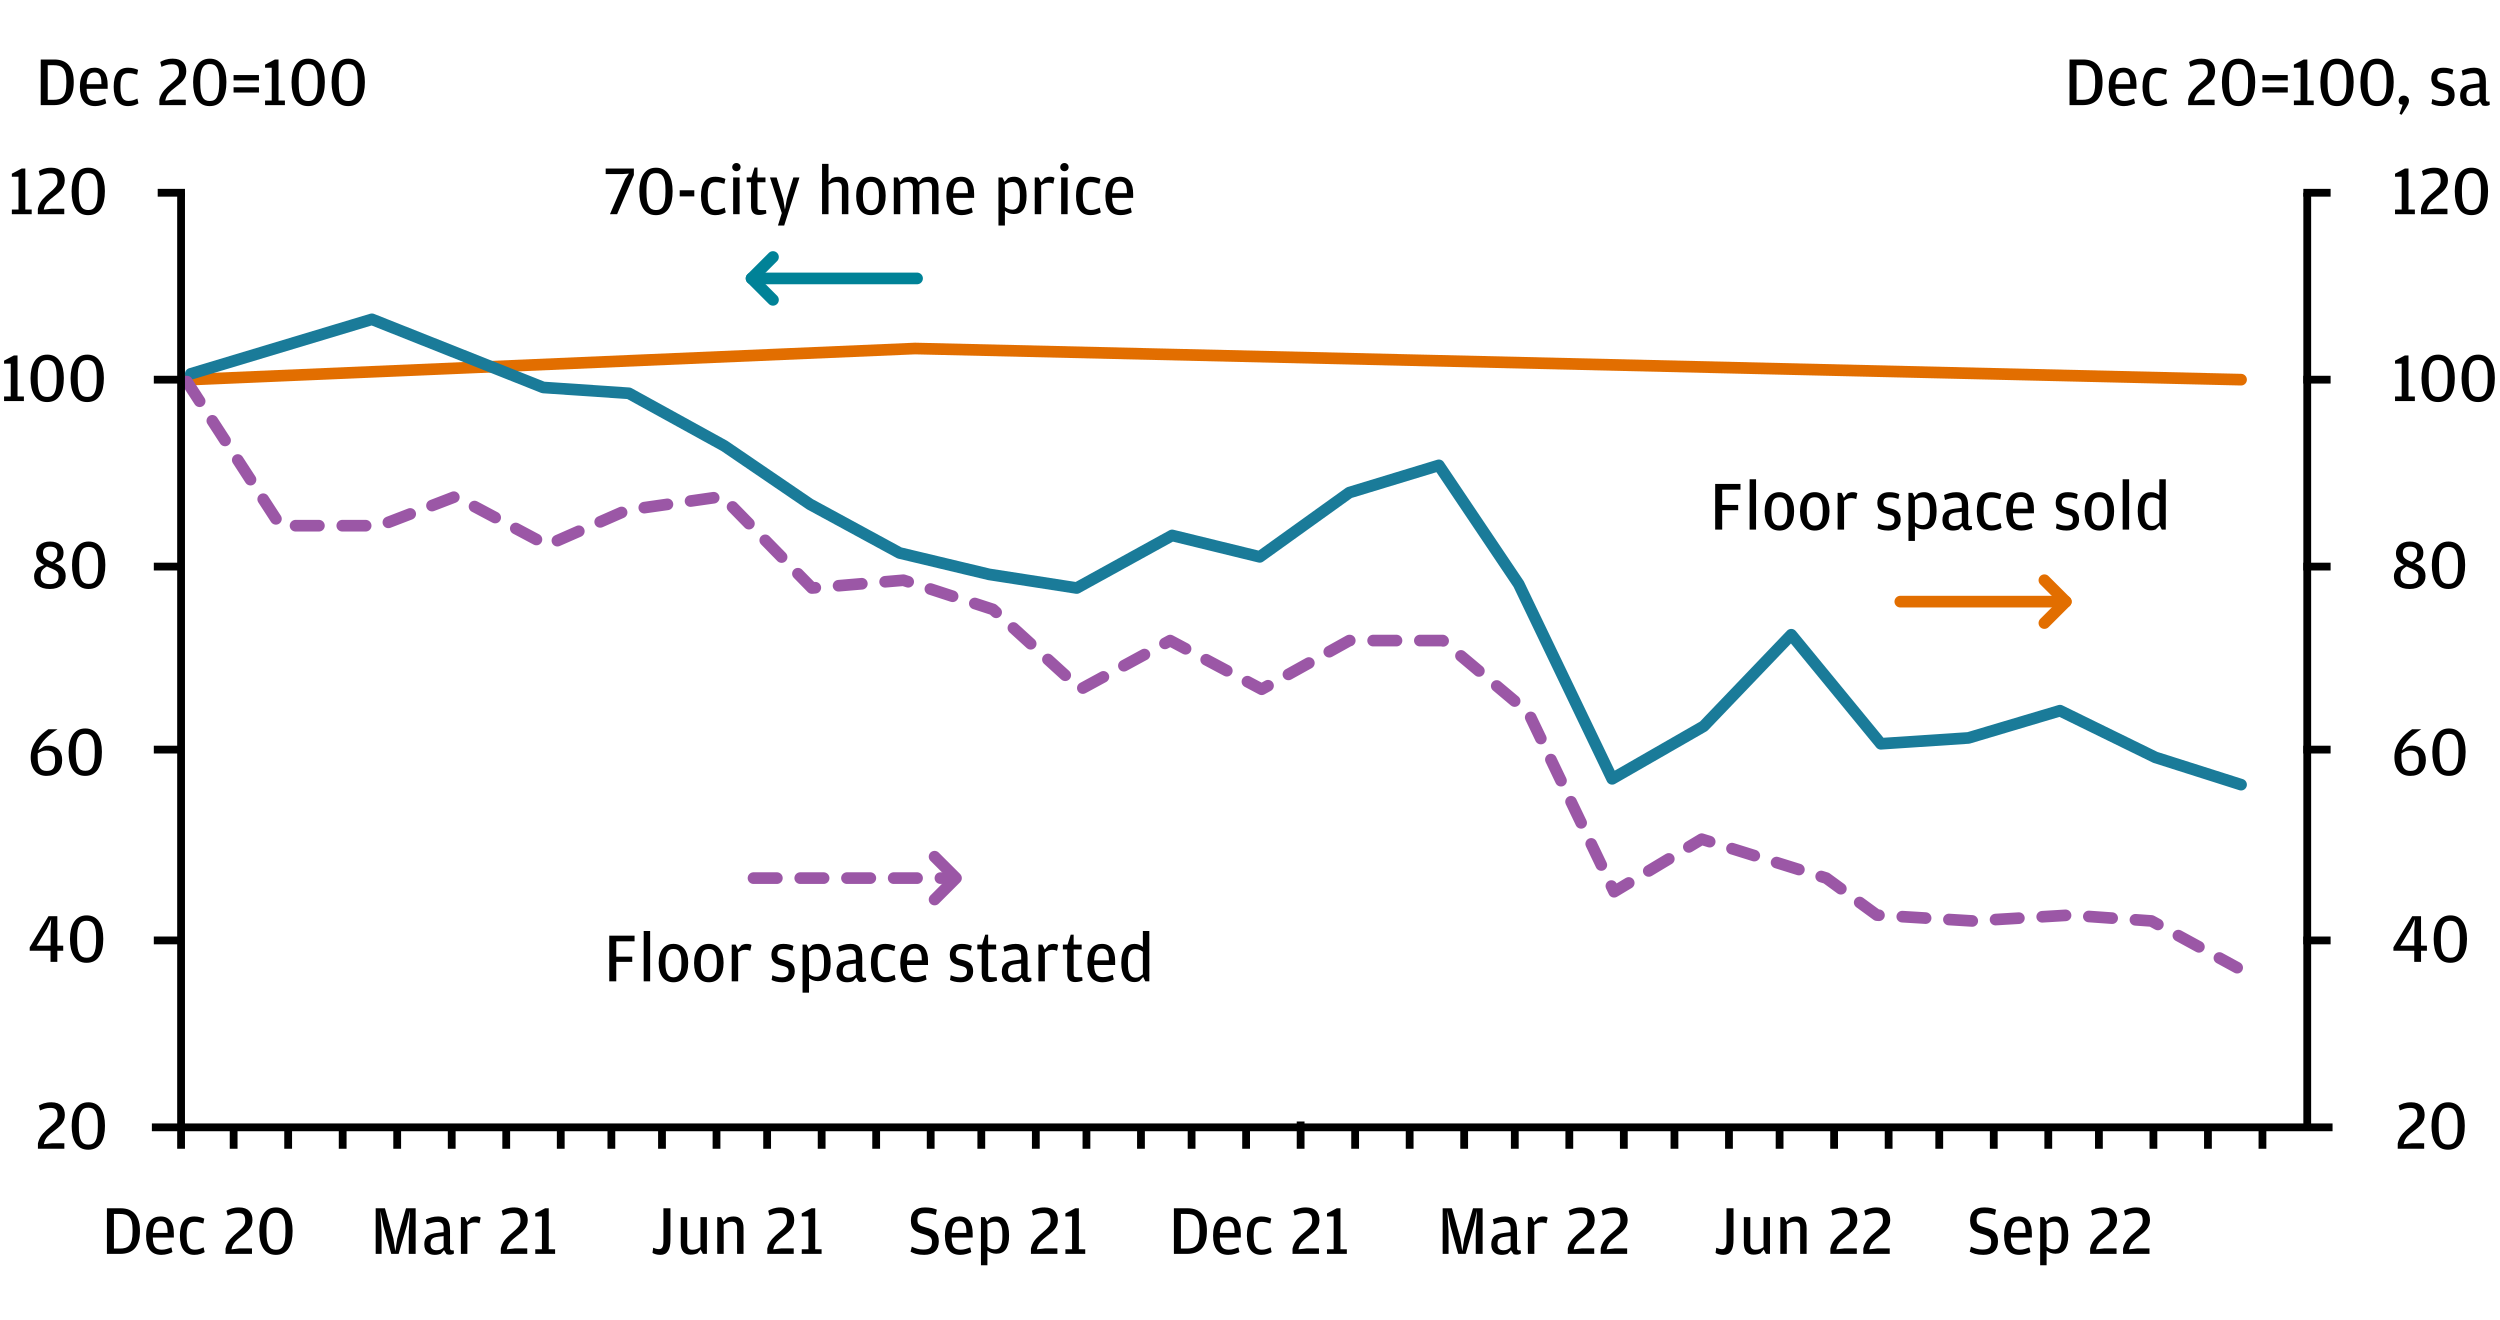 <svg width="642" height="339" viewBox="0 0 642 339" fill="none" xmlns="http://www.w3.org/2000/svg">
<path d="M48.5 97.5L235 89.5L575.5 97.5" stroke="#E26E00" stroke-width="3" stroke-linecap="round" stroke-linejoin="round"/>
<path d="M49 96L95.5 82L139.5 99.5L161.5 101L186 114.5L208 129.5L231 142L254 147.5L276.5 151L301 137.5L323.5 143L346.5 126.5L369.5 119.5L390 150L414 200L437.5 186.5L460 163L483 191L505.5 189.5L529 182.5L553.5 194.5L575.5 201.5" stroke="#1A7B99" stroke-width="3" stroke-linecap="round" stroke-linejoin="round"/>
<path d="M48 98L72 135H97.5L117 127.5L140.5 140L161 131L185.5 127.5L208.5 151L232 149L255 156.5L277.5 177L300.5 164.5L324 177L346.5 164.5H370.5L392.5 183L414.5 229L437 215.5L469 225.5L482 235L506.5 236.5L531.5 235L552.5 236.5L574.5 248.5" stroke="#9B57A6" stroke-width="3" stroke-linecap="round" stroke-linejoin="round" stroke-dasharray="6 6"/>
<path d="M46.5 49.5V295M599 289.5H592.5M39 289.5H592.5M592.5 49.5V289.5" stroke="black" stroke-width="2"/>
<path d="M591.5 49.5H598.5" stroke="black" stroke-width="2"/>
<path d="M40.5 49.5H47.5" stroke="black" stroke-width="2"/>
<path d="M591.5 97.5H598.5" stroke="black" stroke-width="2"/>
<path d="M591.5 145.5H598.5" stroke="black" stroke-width="2"/>
<path d="M591.5 192.5H598.5" stroke="black" stroke-width="2"/>
<path d="M591.5 241.5H598.5" stroke="black" stroke-width="2"/>
<path d="M60 295L60 290" stroke="black" stroke-width="2"/>
<path d="M74 295L74 290" stroke="black" stroke-width="2"/>
<path d="M88 295L88 290" stroke="black" stroke-width="2"/>
<path d="M102 295L102 290" stroke="black" stroke-width="2"/>
<path d="M116 295L116 290" stroke="black" stroke-width="2"/>
<path d="M130 295L130 290" stroke="black" stroke-width="2"/>
<path d="M144 295L144 290" stroke="black" stroke-width="2"/>
<path d="M157 295L157 290" stroke="black" stroke-width="2"/>
<path d="M170 295L170 290" stroke="black" stroke-width="2"/>
<path d="M184 295L184 290" stroke="black" stroke-width="2"/>
<path d="M211 295L211 290" stroke="black" stroke-width="2"/>
<path d="M225 295L225 290" stroke="black" stroke-width="2"/>
<path d="M239 295L239 290" stroke="black" stroke-width="2"/>
<path d="M252 295L252 290" stroke="black" stroke-width="2"/>
<path d="M279 295L279 290" stroke="black" stroke-width="2"/>
<path d="M293 295L293 290" stroke="black" stroke-width="2"/>
<path d="M306 295L306 290" stroke="black" stroke-width="2"/>
<path d="M320 295L320 290" stroke="black" stroke-width="2"/>
<path d="M362 295L362 290" stroke="black" stroke-width="2"/>
<path d="M348 295L348 290" stroke="black" stroke-width="2"/>
<path d="M376 295L376 290" stroke="black" stroke-width="2"/>
<path d="M389 295L389 290" stroke="black" stroke-width="2"/>
<path d="M430 295L430 290" stroke="black" stroke-width="2"/>
<path d="M457 295L457 290" stroke="black" stroke-width="2"/>
<path d="M444 295L444 290" stroke="black" stroke-width="2"/>
<path d="M471 295L471 290" stroke="black" stroke-width="2"/>
<path d="M485 295L485 290" stroke="black" stroke-width="2"/>
<path d="M498 295L498 290" stroke="black" stroke-width="2"/>
<path d="M512 295L512 290" stroke="black" stroke-width="2"/>
<path d="M526 295L526 290" stroke="black" stroke-width="2"/>
<path d="M539 295L539 290" stroke="black" stroke-width="2"/>
<path d="M553 295L553 290" stroke="black" stroke-width="2"/>
<path d="M567 295L567 290" stroke="black" stroke-width="2"/>
<path d="M581 295L581 290" stroke="black" stroke-width="2"/>
<path d="M403 295L403 290" stroke="black" stroke-width="2"/>
<path d="M197 295L197 290" stroke="black" stroke-width="2"/>
<path d="M266 295L266 290" stroke="black" stroke-width="2"/>
<path d="M334 295L334 288" stroke="black" stroke-width="2"/>
<path d="M417 295L417 290" stroke="black" stroke-width="2"/>
<path d="M615.044 55H620.138V53.812H618.5V43.282H617.564L615.044 44.614V45.388H616.754V53.812H615.044V55ZM621.717 55H628.503V53.596H625.281L623.247 53.83L623.301 53.56C623.625 52.156 624.507 51.472 625.677 50.554C627.279 49.312 628.629 48.304 628.629 46.324C628.629 44.47 627.621 43.066 625.173 43.066C623.571 43.066 622.617 43.534 621.951 43.912L622.257 45.172C623.139 44.794 623.841 44.506 624.885 44.506C626.145 44.506 626.757 44.902 626.757 46.378V46.594C626.757 47.728 626.055 48.34 624.759 49.474C623.553 50.518 622.275 51.58 621.825 53.254L621.717 53.65V55ZM634.633 55.252C637.585 55.252 638.935 52.894 638.935 49.078C638.935 45.532 637.585 43.066 634.669 43.066C631.753 43.066 630.385 45.586 630.385 49.114C630.385 52.786 631.699 55.252 634.633 55.252ZM634.669 53.938C632.977 53.938 632.221 52.804 632.221 49.348V48.754C632.221 45.658 632.923 44.452 634.651 44.452C636.397 44.452 637.099 45.604 637.099 48.682V49.294C637.099 52.768 636.361 53.938 634.669 53.938Z" fill="black"/>
<path d="M615.044 103H620.138V101.812H618.5V91.282H617.564L615.044 92.614V93.388H616.754V101.812H615.044V103ZM626.091 103.252C629.043 103.252 630.393 100.894 630.393 97.078C630.393 93.532 629.043 91.066 626.127 91.066C623.211 91.066 621.843 93.586 621.843 97.114C621.843 100.786 623.157 103.252 626.091 103.252ZM626.127 101.938C624.435 101.938 623.679 100.804 623.679 97.348V96.754C623.679 93.658 624.381 92.452 626.109 92.452C627.855 92.452 628.557 93.604 628.557 96.682V97.294C628.557 100.768 627.819 101.938 626.127 101.938ZM636.374 103.252C639.326 103.252 640.676 100.894 640.676 97.078C640.676 93.532 639.326 91.066 636.41 91.066C633.494 91.066 632.126 93.586 632.126 97.114C632.126 100.786 633.44 103.252 636.374 103.252ZM636.41 101.938C634.718 101.938 633.962 100.804 633.962 97.348V96.754C633.962 93.658 634.664 92.452 636.392 92.452C638.138 92.452 638.84 93.604 638.84 96.682V97.294C638.84 100.768 638.102 101.938 636.41 101.938Z" fill="black"/>
<path d="M617.33 145.078L615.728 145.78C615.188 146.302 614.756 146.986 614.756 148.012C614.756 149.92 616.088 151.252 618.806 151.252C621.38 151.252 622.874 149.884 622.874 147.922C622.874 146.014 621.578 145.24 620.084 144.646L621.686 143.854C622.118 143.314 622.316 142.738 622.316 141.928C622.316 140.416 621.236 139.066 618.842 139.066C616.574 139.066 615.278 140.38 615.278 142.072C615.278 143.566 616.16 144.448 617.33 145.078ZM619.364 144.304C617.69 143.656 617.042 143.188 617.042 142.072V141.964C617.042 141.064 617.474 140.38 618.842 140.38C620.264 140.38 620.732 140.992 620.732 141.982V142.09C620.732 143.062 620.48 143.62 619.364 144.304ZM618.032 145.474C620.21 146.374 621.038 146.68 621.038 147.796V148.066C621.038 149.29 620.3 150.01 618.788 150.01C617.24 150.01 616.448 149.362 616.448 148.048V147.796C616.448 146.788 616.898 146.122 618.032 145.474ZM628.745 151.252C631.697 151.252 633.047 148.894 633.047 145.078C633.047 141.532 631.697 139.066 628.781 139.066C625.865 139.066 624.497 141.586 624.497 145.114C624.497 148.786 625.811 151.252 628.745 151.252ZM628.781 149.938C627.089 149.938 626.333 148.804 626.333 145.348V144.754C626.333 141.658 627.035 140.452 628.763 140.452C630.509 140.452 631.211 141.604 631.211 144.682V145.294C631.211 148.768 630.473 149.938 628.781 149.938Z" fill="black"/>
<path d="M619.976 247H621.722V244.156H623.234V242.842H621.722V235.282H619.454L614.63 243.274V244.156H619.976V247ZM616.412 242.842L619.058 238.45L620.138 236.074L619.994 238.864V242.842H616.412ZM629.219 247.252C632.171 247.252 633.521 244.894 633.521 241.078C633.521 237.532 632.171 235.066 629.255 235.066C626.339 235.066 624.971 237.586 624.971 241.114C624.971 244.786 626.285 247.252 629.219 247.252ZM629.255 245.938C627.563 245.938 626.807 244.804 626.807 241.348V240.754C626.807 237.658 627.509 236.452 629.237 236.452C630.983 236.452 631.685 237.604 631.685 240.682V241.294C631.685 244.768 630.947 245.938 629.255 245.938Z" fill="black"/>
<path d="M615.738 295H622.524V293.596H619.302L617.268 293.83L617.322 293.56C617.646 292.156 618.528 291.472 619.698 290.554C621.3 289.312 622.65 288.304 622.65 286.324C622.65 284.47 621.642 283.066 619.194 283.066C617.592 283.066 616.638 283.534 615.972 283.912L616.278 285.172C617.16 284.794 617.862 284.506 618.906 284.506C620.166 284.506 620.778 284.902 620.778 286.378V286.594C620.778 287.728 620.076 288.34 618.78 289.474C617.574 290.518 616.296 291.58 615.846 293.254L615.738 293.65V295ZM628.655 295.252C631.607 295.252 632.957 292.894 632.957 289.078C632.957 285.532 631.607 283.066 628.691 283.066C625.775 283.066 624.407 285.586 624.407 289.114C624.407 292.786 625.721 295.252 628.655 295.252ZM628.691 293.938C626.999 293.938 626.243 292.804 626.243 289.348V288.754C626.243 285.658 626.945 284.452 628.673 284.452C630.419 284.452 631.121 285.604 631.121 288.682V289.294C631.121 292.768 630.383 293.938 628.691 293.938Z" fill="black"/>
<path d="M27.458 322H30.806C34.28 322 35.936 320.02 35.936 316.114C35.936 312.37 34.316 310.282 30.968 310.282H27.458V322ZM29.258 320.632V311.74H30.662C32.966 311.74 34.046 312.514 34.046 315.772V316.33C34.046 319.912 32.912 320.632 30.698 320.632H29.258ZM39.242 317.806H44.642V316.78C44.642 314.08 43.616 312.388 41.258 312.388C39.008 312.388 37.514 313.936 37.514 317.302C37.514 320.578 38.864 322.252 41.438 322.252C42.626 322.252 43.724 321.838 44.282 321.532L44.012 320.308C43.202 320.65 42.428 320.92 41.546 320.92C39.944 320.92 39.278 320.146 39.242 317.806ZM39.242 316.618C39.332 314.224 40.052 313.612 41.276 313.612C42.464 313.612 43.04 314.332 43.04 316.33V316.618H39.242ZM49.905 322.252C51.039 322.252 51.957 321.892 52.551 321.55L52.281 320.308C51.489 320.668 50.877 320.92 50.013 320.92C48.663 320.92 47.925 320.146 47.925 317.374V317.086C47.925 314.368 48.645 313.774 50.013 313.774C50.751 313.774 51.399 313.954 52.209 314.206L52.461 312.946C51.849 312.658 50.949 312.388 49.905 312.388C47.475 312.388 46.197 313.99 46.197 317.284C46.197 320.56 47.511 322.252 49.905 322.252ZM57.922 322H64.708V320.596H61.486L59.452 320.83L59.506 320.56C59.83 319.156 60.712 318.472 61.882 317.554C63.484 316.312 64.834 315.304 64.834 313.324C64.834 311.47 63.826 310.066 61.378 310.066C59.776 310.066 58.822 310.534 58.156 310.912L58.462 312.172C59.344 311.794 60.046 311.506 61.09 311.506C62.35 311.506 62.962 311.902 62.962 313.378V313.594C62.962 314.728 62.26 315.34 60.964 316.474C59.758 317.518 58.48 318.58 58.03 320.254L57.922 320.65V322ZM70.839 322.252C73.791 322.252 75.141 319.894 75.141 316.078C75.141 312.532 73.791 310.066 70.875 310.066C67.959 310.066 66.591 312.586 66.591 316.114C66.591 319.786 67.905 322.252 70.839 322.252ZM70.875 320.938C69.183 320.938 68.427 319.804 68.427 316.348V315.754C68.427 312.658 69.129 311.452 70.857 311.452C72.603 311.452 73.305 312.604 73.305 315.682V316.294C73.305 319.768 72.567 320.938 70.875 320.938Z" fill="black"/>
<path d="M301.458 322H304.806C308.28 322 309.936 320.02 309.936 316.114C309.936 312.37 308.316 310.282 304.968 310.282H301.458V322ZM303.258 320.632V311.74H304.662C306.966 311.74 308.046 312.514 308.046 315.772V316.33C308.046 319.912 306.912 320.632 304.698 320.632H303.258ZM313.242 317.806H318.642V316.78C318.642 314.08 317.616 312.388 315.258 312.388C313.008 312.388 311.514 313.936 311.514 317.302C311.514 320.578 312.864 322.252 315.438 322.252C316.626 322.252 317.724 321.838 318.282 321.532L318.012 320.308C317.202 320.65 316.428 320.92 315.546 320.92C313.944 320.92 313.278 320.146 313.242 317.806ZM313.242 316.618C313.332 314.224 314.052 313.612 315.276 313.612C316.464 313.612 317.04 314.332 317.04 316.33V316.618H313.242ZM323.905 322.252C325.039 322.252 325.957 321.892 326.551 321.55L326.281 320.308C325.489 320.668 324.877 320.92 324.013 320.92C322.663 320.92 321.925 320.146 321.925 317.374V317.086C321.925 314.368 322.645 313.774 324.013 313.774C324.751 313.774 325.399 313.954 326.209 314.206L326.461 312.946C325.849 312.658 324.949 312.388 323.905 312.388C321.475 312.388 320.197 313.99 320.197 317.284C320.197 320.56 321.511 322.252 323.905 322.252ZM331.922 322H338.708V320.596H335.486L333.452 320.83L333.506 320.56C333.83 319.156 334.712 318.472 335.882 317.554C337.484 316.312 338.834 315.304 338.834 313.324C338.834 311.47 337.826 310.066 335.378 310.066C333.776 310.066 332.822 310.534 332.156 310.912L332.462 312.172C333.344 311.794 334.046 311.506 335.09 311.506C336.35 311.506 336.962 311.902 336.962 313.378V313.594C336.962 314.728 336.26 315.34 334.964 316.474C333.758 317.518 332.48 318.58 332.03 320.254L331.922 320.65V322ZM340.771 322H345.865V320.812H344.227V310.282H343.291L340.771 311.614V312.388H342.481V320.812H340.771V322Z" fill="black"/>
<path d="M169.574 322.252C171.428 322.252 172.166 320.848 172.166 318.346V310.282H170.366V318.742C170.366 320.38 169.934 320.776 169.178 320.776C168.638 320.776 168.242 320.614 167.738 320.416L167.558 321.748C167.972 321.982 168.638 322.252 169.574 322.252ZM179.875 320.254C179.263 320.668 178.705 320.938 177.823 320.938C177.013 320.938 176.473 320.56 176.473 319.39V312.568H174.817V319.192C174.817 321.28 175.789 322.198 177.337 322.198C178.075 322.198 178.669 322.036 179.101 321.838L179.911 320.848L180.505 322H181.531V312.568H179.875V320.254ZM185.807 313.774L185.195 312.568H184.187V322H185.843V314.44C186.527 314.008 187.067 313.738 187.895 313.738C188.741 313.738 189.281 314.098 189.281 315.16V322H190.937V315.376C190.937 313.288 189.983 312.388 188.399 312.388C187.661 312.388 187.103 312.568 186.689 312.766L185.807 313.774ZM197.041 322H203.827V320.596H200.605L198.571 320.83L198.625 320.56C198.949 319.156 199.831 318.472 201.001 317.554C202.603 316.312 203.953 315.304 203.953 313.324C203.953 311.47 202.945 310.066 200.497 310.066C198.895 310.066 197.941 310.534 197.275 310.912L197.581 312.172C198.463 311.794 199.165 311.506 200.209 311.506C201.469 311.506 202.081 311.902 202.081 313.378V313.594C202.081 314.728 201.379 315.34 200.083 316.474C198.877 317.518 197.599 318.58 197.149 320.254L197.041 320.65V322ZM205.89 322H210.984V320.812H209.346V310.282H208.41L205.89 311.614V312.388H207.6V320.812H205.89V322Z" fill="black"/>
<path d="M442.574 322.252C444.428 322.252 445.166 320.848 445.166 318.346V310.282H443.366V318.742C443.366 320.38 442.934 320.776 442.178 320.776C441.638 320.776 441.242 320.614 440.738 320.416L440.558 321.748C440.972 321.982 441.638 322.252 442.574 322.252ZM452.875 320.254C452.263 320.668 451.705 320.938 450.823 320.938C450.013 320.938 449.473 320.56 449.473 319.39V312.568H447.817V319.192C447.817 321.28 448.789 322.198 450.337 322.198C451.075 322.198 451.669 322.036 452.101 321.838L452.911 320.848L453.505 322H454.531V312.568H452.875V320.254ZM458.807 313.774L458.195 312.568H457.187V322H458.843V314.44C459.527 314.008 460.067 313.738 460.895 313.738C461.741 313.738 462.281 314.098 462.281 315.16V322H463.937V315.376C463.937 313.288 462.983 312.388 461.399 312.388C460.661 312.388 460.103 312.568 459.689 312.766L458.807 313.774ZM470.041 322H476.827V320.596H473.605L471.571 320.83L471.625 320.56C471.949 319.156 472.831 318.472 474.001 317.554C475.603 316.312 476.953 315.304 476.953 313.324C476.953 311.47 475.945 310.066 473.497 310.066C471.895 310.066 470.941 310.534 470.275 310.912L470.581 312.172C471.463 311.794 472.165 311.506 473.209 311.506C474.469 311.506 475.081 311.902 475.081 313.378V313.594C475.081 314.728 474.379 315.34 473.083 316.474C471.877 317.518 470.599 318.58 470.149 320.254L470.041 320.65V322ZM478.496 322H485.282V320.596H482.06L480.026 320.83L480.08 320.56C480.404 319.156 481.286 318.472 482.456 317.554C484.058 316.312 485.408 315.304 485.408 313.324C485.408 311.47 484.4 310.066 481.952 310.066C480.35 310.066 479.396 310.534 478.73 310.912L479.036 312.172C479.918 311.794 480.62 311.506 481.664 311.506C482.924 311.506 483.536 311.902 483.536 313.378V313.594C483.536 314.728 482.834 315.34 481.538 316.474C480.332 317.518 479.054 318.58 478.604 320.254L478.496 320.65V322Z" fill="black"/>
<path d="M96.476 322H97.988V316.186L97.682 310.984L98.456 314.854L100.472 322H102.362L104.468 314.746L105.296 310.984L104.972 316.168V322H106.736V310.282H104.27L102.02 318.058L101.516 321.298L101.012 318.058L98.852 310.282H96.476V322ZM113.925 316.42L112.377 316.6C109.965 316.888 108.957 317.608 108.957 319.534C108.957 321.532 110.199 322.252 111.657 322.252C112.323 322.252 112.863 322.108 113.223 321.946L114.015 321.028L114.681 322.072C114.933 322.162 115.239 322.198 115.527 322.198C116.031 322.198 116.391 322.036 116.571 321.892L116.517 321.082H116.139C115.743 321.082 115.563 320.956 115.563 320.452V316.024C115.563 313.45 114.681 312.388 112.521 312.388C111.243 312.388 110.217 312.766 109.371 313.126L109.623 314.404C110.649 314.044 111.549 313.792 112.413 313.792C113.601 313.792 113.925 314.494 113.925 315.448V316.42ZM113.925 320.29C113.583 320.686 113.061 321.064 112.161 321.064C111.099 321.064 110.559 320.614 110.559 319.534V319.39C110.559 318.166 111.117 317.752 112.485 317.608L113.925 317.428V320.29ZM119.977 313.846L119.365 312.568H118.357V322H120.013V314.584C120.553 314.206 121.093 313.918 121.813 313.918C122.425 313.918 122.785 314.026 123.127 314.17L123.433 312.658C123.217 312.532 122.821 312.388 122.245 312.388C121.759 312.388 121.345 312.496 120.931 312.694L119.977 313.846ZM128.609 322H135.395V320.596H132.173L130.139 320.83L130.193 320.56C130.517 319.156 131.399 318.472 132.569 317.554C134.171 316.312 135.521 315.304 135.521 313.324C135.521 311.47 134.513 310.066 132.065 310.066C130.463 310.066 129.509 310.534 128.843 310.912L129.149 312.172C130.031 311.794 130.733 311.506 131.777 311.506C133.037 311.506 133.649 311.902 133.649 313.378V313.594C133.649 314.728 132.947 315.34 131.651 316.474C130.445 317.518 129.167 318.58 128.717 320.254L128.609 320.65V322ZM137.458 322H142.552V320.812H140.914V310.282H139.978L137.458 311.614V312.388H139.168V320.812H137.458V322Z" fill="black"/>
<path d="M370.476 322H371.988V316.186L371.682 310.984L372.456 314.854L374.472 322H376.362L378.468 314.746L379.296 310.984L378.972 316.168V322H380.736V310.282H378.27L376.02 318.058L375.516 321.298L375.012 318.058L372.852 310.282H370.476V322ZM387.925 316.42L386.377 316.6C383.965 316.888 382.957 317.608 382.957 319.534C382.957 321.532 384.199 322.252 385.657 322.252C386.323 322.252 386.863 322.108 387.223 321.946L388.015 321.028L388.681 322.072C388.933 322.162 389.239 322.198 389.527 322.198C390.031 322.198 390.391 322.036 390.571 321.892L390.517 321.082H390.139C389.743 321.082 389.563 320.956 389.563 320.452V316.024C389.563 313.45 388.681 312.388 386.521 312.388C385.243 312.388 384.217 312.766 383.371 313.126L383.623 314.404C384.649 314.044 385.549 313.792 386.413 313.792C387.601 313.792 387.925 314.494 387.925 315.448V316.42ZM387.925 320.29C387.583 320.686 387.061 321.064 386.161 321.064C385.099 321.064 384.559 320.614 384.559 319.534V319.39C384.559 318.166 385.117 317.752 386.485 317.608L387.925 317.428V320.29ZM393.977 313.846L393.365 312.568H392.357V322H394.013V314.584C394.553 314.206 395.093 313.918 395.813 313.918C396.425 313.918 396.785 314.026 397.127 314.17L397.433 312.658C397.217 312.532 396.821 312.388 396.245 312.388C395.759 312.388 395.345 312.496 394.931 312.694L393.977 313.846ZM402.609 322H409.395V320.596H406.173L404.139 320.83L404.193 320.56C404.517 319.156 405.399 318.472 406.569 317.554C408.171 316.312 409.521 315.304 409.521 313.324C409.521 311.47 408.513 310.066 406.065 310.066C404.463 310.066 403.509 310.534 402.843 310.912L403.149 312.172C404.031 311.794 404.733 311.506 405.777 311.506C407.037 311.506 407.649 311.902 407.649 313.378V313.594C407.649 314.728 406.947 315.34 405.651 316.474C404.445 317.518 403.167 318.58 402.717 320.254L402.609 320.65V322ZM411.064 322H417.85V320.596H414.628L412.594 320.83L412.648 320.56C412.972 319.156 413.854 318.472 415.024 317.554C416.626 316.312 417.976 315.304 417.976 313.324C417.976 311.47 416.968 310.066 414.52 310.066C412.918 310.066 411.964 310.534 411.298 310.912L411.604 312.172C412.486 311.794 413.188 311.506 414.232 311.506C415.492 311.506 416.104 311.902 416.104 313.378V313.594C416.104 314.728 415.402 315.34 414.106 316.474C412.9 317.518 411.622 318.58 411.172 320.254L411.064 320.65V322Z" fill="black"/>
<path d="M237.32 322.252C239.768 322.252 241.082 321.046 241.082 318.76C241.082 316.492 239.804 315.754 237.752 315.214C235.916 314.71 235.592 314.404 235.592 313.216C235.592 311.956 236.186 311.524 237.59 311.524C238.814 311.524 239.39 311.704 240.326 312.01L240.578 310.642C239.822 310.318 238.976 310.066 237.536 310.066C235.214 310.066 233.918 311.236 233.918 313.378C233.918 315.7 235.034 316.366 237.14 316.924C238.904 317.41 239.336 317.806 239.336 318.976C239.336 320.47 238.616 320.884 237.068 320.884C235.952 320.884 235.142 320.578 234.152 320.146L233.828 321.424C234.602 321.856 235.592 322.252 237.32 322.252ZM244.379 317.806H249.779V316.78C249.779 314.08 248.753 312.388 246.395 312.388C244.145 312.388 242.651 313.936 242.651 317.302C242.651 320.578 244.001 322.252 246.575 322.252C247.763 322.252 248.861 321.838 249.419 321.532L249.149 320.308C248.339 320.65 247.565 320.92 246.683 320.92C245.081 320.92 244.415 320.146 244.379 317.806ZM244.379 316.618C244.469 314.224 245.189 313.612 246.413 313.612C247.601 313.612 248.177 314.332 248.177 316.33V316.618H244.379ZM253.494 313.702L252.918 312.568H251.91V324.916H253.566V321.154C254.088 321.55 254.844 321.964 255.852 321.964C258.012 321.964 259.128 320.452 259.128 317.302C259.128 314.08 258.03 312.388 255.942 312.388C255.258 312.388 254.772 312.55 254.376 312.712L253.494 313.702ZM253.566 320.164V314.386C254.178 313.972 254.79 313.738 255.528 313.738C256.788 313.738 257.418 314.548 257.418 316.96V317.554C257.418 319.948 256.752 320.848 255.474 320.848C254.61 320.848 253.98 320.452 253.566 320.164ZM264.746 322H271.532V320.596H268.31L266.276 320.83L266.33 320.56C266.654 319.156 267.536 318.472 268.706 317.554C270.308 316.312 271.658 315.304 271.658 313.324C271.658 311.47 270.65 310.066 268.202 310.066C266.6 310.066 265.646 310.534 264.98 310.912L265.286 312.172C266.168 311.794 266.87 311.506 267.914 311.506C269.174 311.506 269.786 311.902 269.786 313.378V313.594C269.786 314.728 269.084 315.34 267.788 316.474C266.582 317.518 265.304 318.58 264.854 320.254L264.746 320.65V322ZM273.595 322H278.689V320.812H277.051V310.282H276.115L273.595 311.614V312.388H275.305V320.812H273.595V322Z" fill="black"/>
<path d="M509.32 322.252C511.768 322.252 513.082 321.046 513.082 318.76C513.082 316.492 511.804 315.754 509.752 315.214C507.916 314.71 507.592 314.404 507.592 313.216C507.592 311.956 508.186 311.524 509.59 311.524C510.814 311.524 511.39 311.704 512.326 312.01L512.578 310.642C511.822 310.318 510.976 310.066 509.536 310.066C507.214 310.066 505.918 311.236 505.918 313.378C505.918 315.7 507.034 316.366 509.14 316.924C510.904 317.41 511.336 317.806 511.336 318.976C511.336 320.47 510.616 320.884 509.068 320.884C507.952 320.884 507.142 320.578 506.152 320.146L505.828 321.424C506.602 321.856 507.592 322.252 509.32 322.252ZM516.379 317.806H521.779V316.78C521.779 314.08 520.753 312.388 518.395 312.388C516.145 312.388 514.651 313.936 514.651 317.302C514.651 320.578 516.001 322.252 518.575 322.252C519.763 322.252 520.861 321.838 521.419 321.532L521.149 320.308C520.339 320.65 519.565 320.92 518.683 320.92C517.081 320.92 516.415 320.146 516.379 317.806ZM516.379 316.618C516.469 314.224 517.189 313.612 518.413 313.612C519.601 313.612 520.177 314.332 520.177 316.33V316.618H516.379ZM525.494 313.702L524.918 312.568H523.91V324.916H525.566V321.154C526.088 321.55 526.844 321.964 527.852 321.964C530.012 321.964 531.128 320.452 531.128 317.302C531.128 314.08 530.03 312.388 527.942 312.388C527.258 312.388 526.772 312.55 526.376 312.712L525.494 313.702ZM525.566 320.164V314.386C526.178 313.972 526.79 313.738 527.528 313.738C528.788 313.738 529.418 314.548 529.418 316.96V317.554C529.418 319.948 528.752 320.848 527.474 320.848C526.61 320.848 525.98 320.452 525.566 320.164ZM536.746 322H543.532V320.596H540.31L538.276 320.83L538.33 320.56C538.654 319.156 539.536 318.472 540.706 317.554C542.308 316.312 543.658 315.304 543.658 313.324C543.658 311.47 542.65 310.066 540.202 310.066C538.6 310.066 537.646 310.534 536.98 310.912L537.286 312.172C538.168 311.794 538.87 311.506 539.914 311.506C541.174 311.506 541.786 311.902 541.786 313.378V313.594C541.786 314.728 541.084 315.34 539.788 316.474C538.582 317.518 537.304 318.58 536.854 320.254L536.746 320.65V322ZM545.201 322H551.987V320.596H548.765L546.731 320.83L546.785 320.56C547.109 319.156 547.991 318.472 549.161 317.554C550.763 316.312 552.113 315.304 552.113 313.324C552.113 311.47 551.105 310.066 548.657 310.066C547.055 310.066 546.101 310.534 545.435 310.912L545.741 312.172C546.623 311.794 547.325 311.506 548.369 311.506C549.629 311.506 550.241 311.902 550.241 313.378V313.594C550.241 314.728 549.539 315.34 548.243 316.474C547.037 317.518 545.759 318.58 545.309 320.254L545.201 320.65V322Z" fill="black"/>
<path d="M616.826 192.682C617.384 190.558 619.508 188.686 621.776 187.282H619.4C617.348 188.65 614.882 190.972 614.882 194.428C614.882 197.578 616.52 199.252 618.95 199.252C621.47 199.252 622.964 197.74 622.964 195.22C622.964 192.808 621.56 191.476 619.418 191.476C618.914 191.476 618.554 191.566 618.248 191.692L616.826 192.682ZM616.7 193.456C617.366 193.06 617.996 192.736 618.932 192.736C620.426 192.736 621.146 193.294 621.146 195.076V195.49C621.146 197.29 620.462 197.974 618.986 197.974C617.402 197.974 616.682 196.948 616.682 194.518V193.762C616.682 193.654 616.682 193.546 616.7 193.456ZM628.868 199.252C631.82 199.252 633.17 196.894 633.17 193.078C633.17 189.532 631.82 187.066 628.904 187.066C625.988 187.066 624.62 189.586 624.62 193.114C624.62 196.786 625.934 199.252 628.868 199.252ZM628.904 197.938C627.212 197.938 626.456 196.804 626.456 193.348V192.754C626.456 189.658 627.158 188.452 628.886 188.452C630.632 188.452 631.334 189.604 631.334 192.682V193.294C631.334 196.768 630.596 197.938 628.904 197.938Z" fill="black"/>
<path d="M39.5 97.5H46.5" stroke="black" stroke-width="2"/>
<path d="M39.5 145.5H46.5" stroke="black" stroke-width="2"/>
<path d="M39.5 192.5H46.5" stroke="black" stroke-width="2"/>
<path d="M39.5 241.5H46.5" stroke="black" stroke-width="2"/>
<path d="M3.044 55H8.138V53.812H6.5V43.282H5.564L3.044 44.614V45.388H4.754V53.812H3.044V55ZM9.717 55H16.503V53.596H13.28L11.246 53.83L11.3 53.56C11.624 52.156 12.507 51.472 13.677 50.554C15.278 49.312 16.628 48.304 16.628 46.324C16.628 44.47 15.62 43.066 13.172 43.066C11.57 43.066 10.617 43.534 9.951 43.912L10.257 45.172C11.139 44.794 11.841 44.506 12.884 44.506C14.145 44.506 14.757 44.902 14.757 46.378V46.594C14.757 47.728 14.055 48.34 12.758 49.474C11.553 50.518 10.274 51.58 9.825 53.254L9.717 53.65V55ZM22.634 55.252C25.585 55.252 26.936 52.894 26.936 49.078C26.936 45.532 25.585 43.066 22.669 43.066C19.753 43.066 18.386 45.586 18.386 49.114C18.386 52.786 19.7 55.252 22.634 55.252ZM22.669 53.938C20.977 53.938 20.221 52.804 20.221 49.348V48.754C20.221 45.658 20.924 44.452 22.651 44.452C24.398 44.452 25.099 45.604 25.099 48.682V49.294C25.099 52.768 24.361 53.938 22.669 53.938Z" fill="black"/>
<path d="M1.044 103H6.138V101.812H4.5V91.282H3.564L1.044 92.614V93.388H2.754V101.812H1.044V103ZM12.091 103.252C15.043 103.252 16.392 100.894 16.392 97.078C16.392 93.532 15.043 91.066 12.127 91.066C9.211 91.066 7.843 93.586 7.843 97.114C7.843 100.786 9.157 103.252 12.091 103.252ZM12.127 101.938C10.434 101.938 9.679 100.804 9.679 97.348V96.754C9.679 93.658 10.38 92.452 12.108 92.452C13.854 92.452 14.556 93.604 14.556 96.682V97.294C14.556 100.768 13.819 101.938 12.127 101.938ZM22.374 103.252C25.326 103.252 26.676 100.894 26.676 97.078C26.676 93.532 25.326 91.066 22.41 91.066C19.494 91.066 18.126 93.586 18.126 97.114C18.126 100.786 19.44 103.252 22.374 103.252ZM22.41 101.938C20.718 101.938 19.962 100.804 19.962 97.348V96.754C19.962 93.658 20.664 92.452 22.392 92.452C24.138 92.452 24.84 93.604 24.84 96.682V97.294C24.84 100.768 24.102 101.938 22.41 101.938Z" fill="black"/>
<path d="M11.33 145.078L9.728 145.78C9.188 146.302 8.756 146.986 8.756 148.012C8.756 149.92 10.088 151.252 12.806 151.252C15.38 151.252 16.874 149.884 16.874 147.922C16.874 146.014 15.578 145.24 14.084 144.646L15.686 143.854C16.118 143.314 16.316 142.738 16.316 141.928C16.316 140.416 15.236 139.066 12.842 139.066C10.574 139.066 9.278 140.38 9.278 142.072C9.278 143.566 10.16 144.448 11.33 145.078ZM13.364 144.304C11.69 143.656 11.042 143.188 11.042 142.072V141.964C11.042 141.064 11.474 140.38 12.842 140.38C14.264 140.38 14.732 140.992 14.732 141.982V142.09C14.732 143.062 14.48 143.62 13.364 144.304ZM12.032 145.474C14.21 146.374 15.038 146.68 15.038 147.796V148.066C15.038 149.29 14.3 150.01 12.788 150.01C11.24 150.01 10.448 149.362 10.448 148.048V147.796C10.448 146.788 10.898 146.122 12.032 145.474ZM22.745 151.252C25.697 151.252 27.047 148.894 27.047 145.078C27.047 141.532 25.697 139.066 22.781 139.066C19.865 139.066 18.497 141.586 18.497 145.114C18.497 148.786 19.811 151.252 22.745 151.252ZM22.781 149.938C21.089 149.938 20.333 148.804 20.333 145.348V144.754C20.333 141.658 21.035 140.452 22.763 140.452C24.509 140.452 25.211 141.604 25.211 144.682V145.294C25.211 148.768 24.473 149.938 22.781 149.938Z" fill="black"/>
<path d="M12.976 247H14.722V244.156H16.234V242.842H14.722V235.282H12.454L7.63 243.274V244.156H12.976V247ZM9.412 242.842L12.058 238.45L13.138 236.074L12.994 238.864V242.842H9.412ZM22.219 247.252C25.171 247.252 26.521 244.894 26.521 241.078C26.521 237.532 25.171 235.066 22.255 235.066C19.339 235.066 17.971 237.586 17.971 241.114C17.971 244.786 19.285 247.252 22.219 247.252ZM22.255 245.938C20.563 245.938 19.807 244.804 19.807 241.348V240.754C19.807 237.658 20.509 236.452 22.237 236.452C23.983 236.452 24.685 237.604 24.685 240.682V241.294C24.685 244.768 23.947 245.938 22.255 245.938Z" fill="black"/>
<path d="M9.738 295H16.524V293.596H13.302L11.268 293.83L11.322 293.56C11.646 292.156 12.528 291.472 13.698 290.554C15.3 289.312 16.65 288.304 16.65 286.324C16.65 284.47 15.642 283.066 13.194 283.066C11.592 283.066 10.638 283.534 9.972 283.912L10.278 285.172C11.16 284.794 11.862 284.506 12.906 284.506C14.166 284.506 14.778 284.902 14.778 286.378V286.594C14.778 287.728 14.076 288.34 12.78 289.474C11.574 290.518 10.296 291.58 9.846 293.254L9.738 293.65V295ZM22.655 295.252C25.607 295.252 26.957 292.894 26.957 289.078C26.957 285.532 25.607 283.066 22.691 283.066C19.775 283.066 18.407 285.586 18.407 289.114C18.407 292.786 19.721 295.252 22.655 295.252ZM22.691 293.938C20.999 293.938 20.243 292.804 20.243 289.348V288.754C20.243 285.658 20.945 284.452 22.673 284.452C24.419 284.452 25.121 285.604 25.121 288.682V289.294C25.121 292.768 24.383 293.938 22.691 293.938Z" fill="black"/>
<path d="M9.826 192.682C10.384 190.558 12.508 188.686 14.776 187.282H12.4C10.348 188.65 7.882 190.972 7.882 194.428C7.882 197.578 9.52 199.252 11.95 199.252C14.47 199.252 15.964 197.74 15.964 195.22C15.964 192.808 14.56 191.476 12.418 191.476C11.914 191.476 11.554 191.566 11.248 191.692L9.826 192.682ZM9.7 193.456C10.366 193.06 10.996 192.736 11.932 192.736C13.426 192.736 14.146 193.294 14.146 195.076V195.49C14.146 197.29 13.462 197.974 11.986 197.974C10.402 197.974 9.682 196.948 9.682 194.518V193.762C9.682 193.654 9.682 193.546 9.7 193.456ZM21.868 199.252C24.82 199.252 26.17 196.894 26.17 193.078C26.17 189.532 24.82 187.066 21.904 187.066C18.988 187.066 17.62 189.586 17.62 193.114C17.62 196.786 18.934 199.252 21.868 199.252ZM21.904 197.938C20.212 197.938 19.456 196.804 19.456 193.348V192.754C19.456 189.658 20.158 188.452 21.886 188.452C23.632 188.452 24.334 189.604 24.334 192.682V193.294C24.334 196.768 23.596 197.938 21.904 197.938Z" fill="black"/>
<path d="M10.458 27H13.806C17.28 27 18.936 25.02 18.936 21.114C18.936 17.37 17.316 15.282 13.968 15.282H10.458V27ZM12.258 25.632V16.74H13.662C15.966 16.74 17.046 17.514 17.046 20.772V21.33C17.046 24.912 15.912 25.632 13.698 25.632H12.258ZM22.242 22.806H27.642V21.78C27.642 19.08 26.616 17.388 24.258 17.388C22.008 17.388 20.514 18.936 20.514 22.302C20.514 25.578 21.864 27.252 24.438 27.252C25.626 27.252 26.724 26.838 27.282 26.532L27.012 25.308C26.202 25.65 25.428 25.92 24.546 25.92C22.944 25.92 22.278 25.146 22.242 22.806ZM22.242 21.618C22.332 19.224 23.052 18.612 24.276 18.612C25.464 18.612 26.04 19.332 26.04 21.33V21.618H22.242ZM32.905 27.252C34.039 27.252 34.957 26.892 35.551 26.55L35.281 25.308C34.489 25.668 33.877 25.92 33.013 25.92C31.663 25.92 30.925 25.146 30.925 22.374V22.086C30.925 19.368 31.645 18.774 33.013 18.774C33.751 18.774 34.399 18.954 35.209 19.206L35.461 17.946C34.849 17.658 33.949 17.388 32.905 17.388C30.475 17.388 29.197 18.99 29.197 22.284C29.197 25.56 30.511 27.252 32.905 27.252ZM40.922 27H47.708V25.596H44.486L42.452 25.83L42.506 25.56C42.83 24.156 43.712 23.472 44.882 22.554C46.484 21.312 47.834 20.304 47.834 18.324C47.834 16.47 46.826 15.066 44.378 15.066C42.776 15.066 41.822 15.534 41.156 15.912L41.462 17.172C42.344 16.794 43.046 16.506 44.09 16.506C45.35 16.506 45.962 16.902 45.962 18.378V18.594C45.962 19.728 45.26 20.34 43.964 21.474C42.758 22.518 41.48 23.58 41.03 25.254L40.922 25.65V27ZM53.839 27.252C56.791 27.252 58.141 24.894 58.141 21.078C58.141 17.532 56.791 15.066 53.875 15.066C50.959 15.066 49.591 17.586 49.591 21.114C49.591 24.786 50.905 27.252 53.839 27.252ZM53.875 25.938C52.183 25.938 51.427 24.804 51.427 21.348V20.754C51.427 17.658 52.129 16.452 53.857 16.452C55.603 16.452 56.305 17.604 56.305 20.682V21.294C56.305 24.768 55.567 25.938 53.875 25.938ZM59.982 20.646H66.498V19.278H59.982V20.646ZM59.982 23.76H66.498V22.41H59.982V23.76ZM68.069 27H73.163V25.812H71.525V15.282H70.589L68.069 16.614V17.388H69.779V25.812H68.069V27ZM79.116 27.252C82.068 27.252 83.418 24.894 83.418 21.078C83.418 17.532 82.068 15.066 79.152 15.066C76.236 15.066 74.868 17.586 74.868 21.114C74.868 24.786 76.182 27.252 79.116 27.252ZM79.152 25.938C77.46 25.938 76.704 24.804 76.704 21.348V20.754C76.704 17.658 77.406 16.452 79.134 16.452C80.88 16.452 81.582 17.604 81.582 20.682V21.294C81.582 24.768 80.844 25.938 79.152 25.938ZM89.399 27.252C92.351 27.252 93.701 24.894 93.701 21.078C93.701 17.532 92.351 15.066 89.435 15.066C86.519 15.066 85.151 17.586 85.151 21.114C85.151 24.786 86.465 27.252 89.399 27.252ZM89.435 25.938C87.743 25.938 86.987 24.804 86.987 21.348V20.754C86.987 17.658 87.689 16.452 89.417 16.452C91.163 16.452 91.865 17.604 91.865 20.682V21.294C91.865 24.768 91.127 25.938 89.435 25.938Z" fill="black"/>
<path d="M531.458 27H534.806C538.28 27 539.936 25.02 539.936 21.114C539.936 17.37 538.316 15.282 534.968 15.282H531.458V27ZM533.258 25.632V16.74H534.662C536.966 16.74 538.046 17.514 538.046 20.772V21.33C538.046 24.912 536.912 25.632 534.698 25.632H533.258ZM543.242 22.806H548.642V21.78C548.642 19.08 547.616 17.388 545.258 17.388C543.008 17.388 541.514 18.936 541.514 22.302C541.514 25.578 542.864 27.252 545.438 27.252C546.626 27.252 547.724 26.838 548.282 26.532L548.012 25.308C547.202 25.65 546.428 25.92 545.546 25.92C543.944 25.92 543.278 25.146 543.242 22.806ZM543.242 21.618C543.332 19.224 544.052 18.612 545.276 18.612C546.464 18.612 547.04 19.332 547.04 21.33V21.618H543.242ZM553.905 27.252C555.039 27.252 555.957 26.892 556.551 26.55L556.281 25.308C555.489 25.668 554.877 25.92 554.013 25.92C552.663 25.92 551.925 25.146 551.925 22.374V22.086C551.925 19.368 552.645 18.774 554.013 18.774C554.751 18.774 555.399 18.954 556.209 19.206L556.461 17.946C555.849 17.658 554.949 17.388 553.905 17.388C551.475 17.388 550.197 18.99 550.197 22.284C550.197 25.56 551.511 27.252 553.905 27.252ZM561.922 27H568.708V25.596H565.486L563.452 25.83L563.506 25.56C563.83 24.156 564.712 23.472 565.882 22.554C567.484 21.312 568.834 20.304 568.834 18.324C568.834 16.47 567.826 15.066 565.378 15.066C563.776 15.066 562.822 15.534 562.156 15.912L562.462 17.172C563.344 16.794 564.046 16.506 565.09 16.506C566.35 16.506 566.962 16.902 566.962 18.378V18.594C566.962 19.728 566.26 20.34 564.964 21.474C563.758 22.518 562.48 23.58 562.03 25.254L561.922 25.65V27ZM574.839 27.252C577.791 27.252 579.141 24.894 579.141 21.078C579.141 17.532 577.791 15.066 574.875 15.066C571.959 15.066 570.591 17.586 570.591 21.114C570.591 24.786 571.905 27.252 574.839 27.252ZM574.875 25.938C573.183 25.938 572.427 24.804 572.427 21.348V20.754C572.427 17.658 573.129 16.452 574.857 16.452C576.603 16.452 577.305 17.604 577.305 20.682V21.294C577.305 24.768 576.567 25.938 574.875 25.938ZM580.982 20.646H587.498V19.278H580.982V20.646ZM580.982 23.76H587.498V22.41H580.982V23.76ZM589.069 27H594.163V25.812H592.525V15.282H591.589L589.069 16.614V17.388H590.779V25.812H589.069V27ZM600.116 27.252C603.068 27.252 604.418 24.894 604.418 21.078C604.418 17.532 603.068 15.066 600.152 15.066C597.236 15.066 595.868 17.586 595.868 21.114C595.868 24.786 597.182 27.252 600.116 27.252ZM600.152 25.938C598.46 25.938 597.704 24.804 597.704 21.348V20.754C597.704 17.658 598.406 16.452 600.134 16.452C601.88 16.452 602.582 17.604 602.582 20.682V21.294C602.582 24.768 601.844 25.938 600.152 25.938ZM610.399 27.252C613.351 27.252 614.701 24.894 614.701 21.078C614.701 17.532 613.351 15.066 610.435 15.066C607.519 15.066 606.151 17.586 606.151 21.114C606.151 24.786 607.465 27.252 610.399 27.252ZM610.435 25.938C608.743 25.938 607.987 24.804 607.987 21.348V20.754C607.987 17.658 608.689 16.452 610.417 16.452C612.163 16.452 612.865 17.604 612.865 20.682V21.294C612.865 24.768 612.127 25.938 610.435 25.938ZM616.735 29.484L617.869 27.72C618.229 27.144 618.625 26.532 618.625 25.866C618.625 25.092 618.031 24.552 617.293 24.552C616.573 24.552 615.979 25.074 615.979 25.884C615.979 26.298 616.159 26.568 616.321 26.73L617.005 26.892L616.195 29.232L616.735 29.484ZM627.148 27.252C629.29 27.252 630.352 26.1 630.352 24.444C630.352 22.662 629.488 22.014 627.868 21.582C626.41 21.204 625.888 21.06 625.888 20.07C625.888 19.008 626.446 18.72 627.562 18.72C628.48 18.72 629.056 18.9 629.758 19.134L630.01 17.928C629.452 17.64 628.606 17.388 627.454 17.388C625.582 17.388 624.358 18.27 624.358 20.16C624.358 21.906 625.312 22.518 626.644 22.878C628.372 23.328 628.768 23.472 628.768 24.516C628.768 25.614 628.138 25.992 626.986 25.992C626.05 25.992 625.222 25.704 624.61 25.434L624.412 26.658C624.952 26.928 625.852 27.252 627.148 27.252ZM636.727 21.42L635.179 21.6C632.767 21.888 631.759 22.608 631.759 24.534C631.759 26.532 633.001 27.252 634.459 27.252C635.125 27.252 635.665 27.108 636.025 26.946L636.817 26.028L637.483 27.072C637.735 27.162 638.041 27.198 638.329 27.198C638.833 27.198 639.193 27.036 639.373 26.892L639.319 26.082H638.941C638.545 26.082 638.365 25.956 638.365 25.452V21.024C638.365 18.45 637.483 17.388 635.323 17.388C634.045 17.388 633.019 17.766 632.173 18.126L632.425 19.404C633.451 19.044 634.351 18.792 635.215 18.792C636.403 18.792 636.727 19.494 636.727 20.448V21.42ZM636.727 25.29C636.385 25.686 635.863 26.064 634.963 26.064C633.901 26.064 633.361 25.614 633.361 24.534V24.39C633.361 23.166 633.919 22.752 635.287 22.608L636.727 22.428V25.29Z" fill="black"/>
<path d="M156.638 55H158.474L162.776 44.956V43.282H155.54V44.704H159.806L161.516 44.578L160.526 45.982L156.638 55ZM168.426 55.252C171.378 55.252 172.728 52.894 172.728 49.078C172.728 45.532 171.378 43.066 168.462 43.066C165.546 43.066 164.178 45.586 164.178 49.114C164.178 52.786 165.492 55.252 168.426 55.252ZM168.462 53.938C166.77 53.938 166.014 52.804 166.014 49.348V48.754C166.014 45.658 166.716 44.452 168.444 44.452C170.19 44.452 170.892 45.604 170.892 48.682V49.294C170.892 52.768 170.154 53.938 168.462 53.938ZM174.552 50.428H178.296V48.862H174.552V50.428ZM183.722 55.252C184.856 55.252 185.774 54.892 186.368 54.55L186.098 53.308C185.306 53.668 184.694 53.92 183.83 53.92C182.48 53.92 181.742 53.146 181.742 50.374V50.086C181.742 47.368 182.462 46.774 183.83 46.774C184.568 46.774 185.216 46.954 186.026 47.206L186.278 45.946C185.666 45.658 184.766 45.388 183.722 45.388C181.292 45.388 180.014 46.99 180.014 50.284C180.014 53.56 181.328 55.252 183.722 55.252ZM189.119 43.966C189.695 43.966 190.181 43.552 190.181 42.922C190.181 42.292 189.695 41.86 189.119 41.86C188.543 41.86 188.039 42.292 188.039 42.922C188.039 43.552 188.543 43.966 189.119 43.966ZM188.273 55H189.929V45.568H188.273V55ZM194.898 55.198C195.69 55.198 196.338 55 196.806 54.82L196.716 53.938H195.366C194.7 53.938 194.52 53.758 194.52 53.128V46.81H196.572V45.568H194.52V43.03H193.764L192.972 45.568H191.748V46.81H192.864V52.768C192.864 54.406 193.476 55.198 194.898 55.198ZM199.775 57.916H201.377L205.301 45.568H203.735L202.061 51.076L201.575 53.812L201.125 51.076L199.433 45.568H197.723L200.765 54.712L199.775 57.916ZM212.761 47.44C213.445 47.008 213.985 46.738 214.813 46.738C215.659 46.738 216.199 47.098 216.199 48.16V55H217.855V48.376C217.855 46.288 216.901 45.388 215.317 45.388C214.579 45.388 214.021 45.568 213.607 45.766L212.761 46.738V42.076H211.105V55H212.761V47.44ZM223.661 55.252C226.001 55.252 227.441 53.488 227.441 50.266C227.441 47.098 225.965 45.388 223.661 45.388C221.357 45.388 219.863 47.098 219.863 50.32C219.863 53.488 221.321 55.252 223.661 55.252ZM223.661 53.974C222.365 53.974 221.591 53.11 221.591 50.41V50.104C221.591 47.44 222.311 46.702 223.661 46.702C225.011 46.702 225.713 47.44 225.713 50.194V50.482C225.713 53.11 224.939 53.974 223.661 53.974ZM235.935 46.81L235.269 45.766C234.837 45.532 234.333 45.388 233.631 45.388C232.893 45.388 232.353 45.586 231.975 45.766L231.129 46.738L230.535 45.568H229.527V55H231.183V47.404C231.813 46.99 232.335 46.738 233.109 46.738C233.901 46.738 234.441 47.08 234.441 48.16V55H236.097V47.44C236.727 47.026 237.213 46.738 238.023 46.738C238.869 46.738 239.355 47.08 239.355 48.16V55H241.011V48.376C241.011 46.288 240.093 45.388 238.527 45.388C237.807 45.388 237.249 45.586 236.871 45.766L235.935 46.81ZM244.759 50.806H250.159V49.78C250.159 47.08 249.133 45.388 246.775 45.388C244.525 45.388 243.031 46.936 243.031 50.302C243.031 53.578 244.381 55.252 246.955 55.252C248.143 55.252 249.241 54.838 249.799 54.532L249.529 53.308C248.719 53.65 247.945 53.92 247.063 53.92C245.461 53.92 244.795 53.146 244.759 50.806ZM244.759 49.618C244.849 47.224 245.569 46.612 246.793 46.612C247.981 46.612 248.557 47.332 248.557 49.33V49.618H244.759ZM257.988 46.702L257.412 45.568H256.404V57.916H258.06V54.154C258.582 54.55 259.338 54.964 260.346 54.964C262.506 54.964 263.622 53.452 263.622 50.302C263.622 47.08 262.524 45.388 260.436 45.388C259.752 45.388 259.266 45.55 258.87 45.712L257.988 46.702ZM258.06 53.164V47.386C258.672 46.972 259.284 46.738 260.022 46.738C261.282 46.738 261.912 47.548 261.912 49.96V50.554C261.912 52.948 261.246 53.848 259.968 53.848C259.104 53.848 258.474 53.452 258.06 53.164ZM267.341 46.846L266.729 45.568H265.721V55H267.377V47.584C267.917 47.206 268.457 46.918 269.177 46.918C269.789 46.918 270.149 47.026 270.491 47.17L270.797 45.658C270.581 45.532 270.185 45.388 269.609 45.388C269.123 45.388 268.709 45.496 268.295 45.694L267.341 46.846ZM273.353 43.966C273.929 43.966 274.415 43.552 274.415 42.922C274.415 42.292 273.929 41.86 273.353 41.86C272.777 41.86 272.273 42.292 272.273 42.922C272.273 43.552 272.777 43.966 273.353 43.966ZM272.507 55H274.163V45.568H272.507V55ZM280.032 55.252C281.166 55.252 282.084 54.892 282.678 54.55L282.408 53.308C281.616 53.668 281.004 53.92 280.14 53.92C278.79 53.92 278.052 53.146 278.052 50.374V50.086C278.052 47.368 278.772 46.774 280.14 46.774C280.878 46.774 281.526 46.954 282.336 47.206L282.588 45.946C281.976 45.658 281.076 45.388 280.032 45.388C277.602 45.388 276.324 46.99 276.324 50.284C276.324 53.56 277.638 55.252 280.032 55.252ZM285.593 50.806H290.993V49.78C290.993 47.08 289.967 45.388 287.609 45.388C285.359 45.388 283.865 46.936 283.865 50.302C283.865 53.578 285.215 55.252 287.789 55.252C288.977 55.252 290.075 54.838 290.633 54.532L290.363 53.308C289.553 53.65 288.779 53.92 287.897 53.92C286.295 53.92 285.629 53.146 285.593 50.806ZM285.593 49.618C285.683 47.224 286.403 46.612 287.627 46.612C288.815 46.612 289.391 47.332 289.391 49.33V49.618H285.593Z" fill="black"/>
<path d="M156.458 252H158.258V247.014H162.362V245.664H158.258V241.74H162.956V240.282H156.458V252ZM165.299 252H166.955V239.076H165.299V252ZM172.949 252.252C175.289 252.252 176.729 250.488 176.729 247.266C176.729 244.098 175.253 242.388 172.949 242.388C170.645 242.388 169.151 244.098 169.151 247.32C169.151 250.488 170.609 252.252 172.949 252.252ZM172.949 250.974C171.653 250.974 170.879 250.11 170.879 247.41V247.104C170.879 244.44 171.599 243.702 172.949 243.702C174.299 243.702 175.001 244.44 175.001 247.194V247.482C175.001 250.11 174.227 250.974 172.949 250.974ZM182.036 252.252C184.376 252.252 185.816 250.488 185.816 247.266C185.816 244.098 184.34 242.388 182.036 242.388C179.732 242.388 178.238 244.098 178.238 247.32C178.238 250.488 179.696 252.252 182.036 252.252ZM182.036 250.974C180.74 250.974 179.966 250.11 179.966 247.41V247.104C179.966 244.44 180.686 243.702 182.036 243.702C183.386 243.702 184.088 244.44 184.088 247.194V247.482C184.088 250.11 183.314 250.974 182.036 250.974ZM189.522 243.846L188.91 242.568H187.902V252H189.558V244.584C190.098 244.206 190.638 243.918 191.358 243.918C191.97 243.918 192.33 244.026 192.672 244.17L192.978 242.658C192.762 242.532 192.366 242.388 191.79 242.388C191.304 242.388 190.89 242.496 190.476 242.694L189.522 243.846ZM200.89 252.252C203.032 252.252 204.094 251.1 204.094 249.444C204.094 247.662 203.23 247.014 201.61 246.582C200.152 246.204 199.63 246.06 199.63 245.07C199.63 244.008 200.188 243.72 201.304 243.72C202.222 243.72 202.798 243.9 203.5 244.134L203.752 242.928C203.194 242.64 202.348 242.388 201.196 242.388C199.324 242.388 198.1 243.27 198.1 245.16C198.1 246.906 199.054 247.518 200.386 247.878C202.114 248.328 202.51 248.472 202.51 249.516C202.51 250.614 201.88 250.992 200.728 250.992C199.792 250.992 198.964 250.704 198.352 250.434L198.154 251.658C198.694 251.928 199.594 252.252 200.89 252.252ZM207.68 243.702L207.104 242.568H206.096V254.916H207.752V251.154C208.274 251.55 209.03 251.964 210.038 251.964C212.198 251.964 213.314 250.452 213.314 247.302C213.314 244.08 212.216 242.388 210.128 242.388C209.444 242.388 208.958 242.55 208.562 242.712L207.68 243.702ZM207.752 250.164V244.386C208.364 243.972 208.976 243.738 209.714 243.738C210.974 243.738 211.604 244.548 211.604 246.96V247.554C211.604 249.948 210.938 250.848 209.66 250.848C208.796 250.848 208.166 250.452 207.752 250.164ZM219.786 246.42L218.238 246.6C215.826 246.888 214.818 247.608 214.818 249.534C214.818 251.532 216.06 252.252 217.518 252.252C218.184 252.252 218.724 252.108 219.084 251.946L219.876 251.028L220.542 252.072C220.794 252.162 221.1 252.198 221.388 252.198C221.892 252.198 222.252 252.036 222.432 251.892L222.378 251.082H222C221.604 251.082 221.424 250.956 221.424 250.452V246.024C221.424 243.45 220.542 242.388 218.382 242.388C217.104 242.388 216.078 242.766 215.232 243.126L215.484 244.404C216.51 244.044 217.41 243.792 218.274 243.792C219.462 243.792 219.786 244.494 219.786 245.448V246.42ZM219.786 250.29C219.444 250.686 218.922 251.064 218.022 251.064C216.96 251.064 216.42 250.614 216.42 249.534V249.39C216.42 248.166 216.978 247.752 218.346 247.608L219.786 247.428V250.29ZM227.351 252.252C228.485 252.252 229.403 251.892 229.997 251.55L229.727 250.308C228.935 250.668 228.323 250.92 227.459 250.92C226.109 250.92 225.371 250.146 225.371 247.374V247.086C225.371 244.368 226.091 243.774 227.459 243.774C228.197 243.774 228.845 243.954 229.655 244.206L229.907 242.946C229.295 242.658 228.395 242.388 227.351 242.388C224.921 242.388 223.643 243.99 223.643 247.284C223.643 250.56 224.957 252.252 227.351 252.252ZM232.912 247.806H238.312V246.78C238.312 244.08 237.286 242.388 234.928 242.388C232.678 242.388 231.184 243.936 231.184 247.302C231.184 250.578 232.534 252.252 235.108 252.252C236.296 252.252 237.394 251.838 237.952 251.532L237.682 250.308C236.872 250.65 236.098 250.92 235.216 250.92C233.614 250.92 232.948 250.146 232.912 247.806ZM232.912 246.618C233.002 244.224 233.722 243.612 234.946 243.612C236.134 243.612 236.71 244.332 236.71 246.33V246.618H232.912ZM246.699 252.252C248.841 252.252 249.903 251.1 249.903 249.444C249.903 247.662 249.039 247.014 247.419 246.582C245.961 246.204 245.439 246.06 245.439 245.07C245.439 244.008 245.997 243.72 247.113 243.72C248.031 243.72 248.607 243.9 249.309 244.134L249.561 242.928C249.003 242.64 248.157 242.388 247.005 242.388C245.133 242.388 243.909 243.27 243.909 245.16C243.909 246.906 244.863 247.518 246.195 247.878C247.923 248.328 248.319 248.472 248.319 249.516C248.319 250.614 247.689 250.992 246.537 250.992C245.601 250.992 244.773 250.704 244.161 250.434L243.963 251.658C244.503 251.928 245.403 252.252 246.699 252.252ZM254.136 252.198C254.928 252.198 255.576 252 256.044 251.82L255.954 250.938H254.604C253.938 250.938 253.758 250.758 253.758 250.128V243.81H255.81V242.568H253.758V240.03H253.002L252.21 242.568H250.986V243.81H252.102V249.768C252.102 251.406 252.714 252.198 254.136 252.198ZM262.237 246.42L260.689 246.6C258.277 246.888 257.269 247.608 257.269 249.534C257.269 251.532 258.511 252.252 259.969 252.252C260.635 252.252 261.175 252.108 261.535 251.946L262.327 251.028L262.993 252.072C263.245 252.162 263.551 252.198 263.839 252.198C264.343 252.198 264.703 252.036 264.883 251.892L264.829 251.082H264.451C264.055 251.082 263.875 250.956 263.875 250.452V246.024C263.875 243.45 262.993 242.388 260.833 242.388C259.555 242.388 258.529 242.766 257.683 243.126L257.935 244.404C258.961 244.044 259.861 243.792 260.725 243.792C261.913 243.792 262.237 244.494 262.237 245.448V246.42ZM262.237 250.29C261.895 250.686 261.373 251.064 260.473 251.064C259.411 251.064 258.871 250.614 258.871 249.534V249.39C258.871 248.166 259.429 247.752 260.797 247.608L262.237 247.428V250.29ZM268.29 243.846L267.678 242.568H266.67V252H268.326V244.584C268.866 244.206 269.406 243.918 270.126 243.918C270.738 243.918 271.098 244.026 271.44 244.17L271.746 242.658C271.53 242.532 271.134 242.388 270.558 242.388C270.072 242.388 269.658 242.496 269.244 242.694L268.29 243.846ZM276.091 252.198C276.883 252.198 277.531 252 277.999 251.82L277.909 250.938H276.559C275.893 250.938 275.713 250.758 275.713 250.128V243.81H277.765V242.568H275.713V240.03H274.957L274.165 242.568H272.941V243.81H274.057V249.768C274.057 251.406 274.669 252.198 276.091 252.198ZM280.97 247.806H286.37V246.78C286.37 244.08 285.344 242.388 282.986 242.388C280.736 242.388 279.242 243.936 279.242 247.302C279.242 250.578 280.592 252.252 283.166 252.252C284.354 252.252 285.452 251.838 286.01 251.532L285.74 250.308C284.93 250.65 284.156 250.92 283.274 250.92C281.672 250.92 281.006 250.146 280.97 247.806ZM280.97 246.618C281.06 244.224 281.78 243.612 283.004 243.612C284.192 243.612 284.768 244.332 284.768 246.33V246.618H280.97ZM293.488 243.18C293.002 242.766 292.318 242.388 291.328 242.388C289.438 242.388 287.944 243.828 287.944 247.266C287.944 250.506 289.114 252.198 291.31 252.198C291.868 252.198 292.318 252.072 292.57 251.946L293.56 250.884L294.118 252H295.144V239.076H293.488V243.18ZM293.488 250.2C292.858 250.722 292.408 251.064 291.652 251.064C290.374 251.064 289.654 250.164 289.654 247.644V246.96C289.654 244.368 290.374 243.738 291.634 243.738C292.48 243.738 293.11 244.116 293.488 244.404V250.2Z" fill="black"/>
<path d="M440.458 136H442.258V131.014H446.362V129.664H442.258V125.74H446.956V124.282H440.458V136ZM449.299 136H450.955V123.076H449.299V136ZM456.949 136.252C459.289 136.252 460.729 134.488 460.729 131.266C460.729 128.098 459.253 126.388 456.949 126.388C454.645 126.388 453.151 128.098 453.151 131.32C453.151 134.488 454.609 136.252 456.949 136.252ZM456.949 134.974C455.653 134.974 454.879 134.11 454.879 131.41V131.104C454.879 128.44 455.599 127.702 456.949 127.702C458.299 127.702 459.001 128.44 459.001 131.194V131.482C459.001 134.11 458.227 134.974 456.949 134.974ZM466.036 136.252C468.376 136.252 469.816 134.488 469.816 131.266C469.816 128.098 468.34 126.388 466.036 126.388C463.732 126.388 462.238 128.098 462.238 131.32C462.238 134.488 463.696 136.252 466.036 136.252ZM466.036 134.974C464.74 134.974 463.966 134.11 463.966 131.41V131.104C463.966 128.44 464.686 127.702 466.036 127.702C467.386 127.702 468.088 128.44 468.088 131.194V131.482C468.088 134.11 467.314 134.974 466.036 134.974ZM473.522 127.846L472.91 126.568H471.902V136H473.558V128.584C474.098 128.206 474.638 127.918 475.358 127.918C475.97 127.918 476.33 128.026 476.672 128.17L476.978 126.658C476.762 126.532 476.366 126.388 475.79 126.388C475.304 126.388 474.89 126.496 474.476 126.694L473.522 127.846ZM484.89 136.252C487.032 136.252 488.094 135.1 488.094 133.444C488.094 131.662 487.23 131.014 485.61 130.582C484.152 130.204 483.63 130.06 483.63 129.07C483.63 128.008 484.188 127.72 485.304 127.72C486.222 127.72 486.798 127.9 487.5 128.134L487.752 126.928C487.194 126.64 486.348 126.388 485.196 126.388C483.324 126.388 482.1 127.27 482.1 129.16C482.1 130.906 483.054 131.518 484.386 131.878C486.114 132.328 486.51 132.472 486.51 133.516C486.51 134.614 485.88 134.992 484.728 134.992C483.792 134.992 482.964 134.704 482.352 134.434L482.154 135.658C482.694 135.928 483.594 136.252 484.89 136.252ZM491.68 127.702L491.104 126.568H490.096V138.916H491.752V135.154C492.274 135.55 493.03 135.964 494.038 135.964C496.198 135.964 497.314 134.452 497.314 131.302C497.314 128.08 496.216 126.388 494.128 126.388C493.444 126.388 492.958 126.55 492.562 126.712L491.68 127.702ZM491.752 134.164V128.386C492.364 127.972 492.976 127.738 493.714 127.738C494.974 127.738 495.604 128.548 495.604 130.96V131.554C495.604 133.948 494.938 134.848 493.66 134.848C492.796 134.848 492.166 134.452 491.752 134.164ZM503.786 130.42L502.238 130.6C499.826 130.888 498.818 131.608 498.818 133.534C498.818 135.532 500.06 136.252 501.518 136.252C502.184 136.252 502.724 136.108 503.084 135.946L503.876 135.028L504.542 136.072C504.794 136.162 505.1 136.198 505.388 136.198C505.892 136.198 506.252 136.036 506.432 135.892L506.378 135.082H506C505.604 135.082 505.424 134.956 505.424 134.452V130.024C505.424 127.45 504.542 126.388 502.382 126.388C501.104 126.388 500.078 126.766 499.232 127.126L499.484 128.404C500.51 128.044 501.41 127.792 502.274 127.792C503.462 127.792 503.786 128.494 503.786 129.448V130.42ZM503.786 134.29C503.444 134.686 502.922 135.064 502.022 135.064C500.96 135.064 500.42 134.614 500.42 133.534V133.39C500.42 132.166 500.978 131.752 502.346 131.608L503.786 131.428V134.29ZM511.351 136.252C512.485 136.252 513.403 135.892 513.997 135.55L513.727 134.308C512.935 134.668 512.323 134.92 511.459 134.92C510.109 134.92 509.371 134.146 509.371 131.374V131.086C509.371 128.368 510.091 127.774 511.459 127.774C512.197 127.774 512.845 127.954 513.655 128.206L513.907 126.946C513.295 126.658 512.395 126.388 511.351 126.388C508.921 126.388 507.643 127.99 507.643 131.284C507.643 134.56 508.957 136.252 511.351 136.252ZM516.912 131.806H522.312V130.78C522.312 128.08 521.286 126.388 518.928 126.388C516.678 126.388 515.184 127.936 515.184 131.302C515.184 134.578 516.534 136.252 519.108 136.252C520.296 136.252 521.394 135.838 521.952 135.532L521.682 134.308C520.872 134.65 520.098 134.92 519.216 134.92C517.614 134.92 516.948 134.146 516.912 131.806ZM516.912 130.618C517.002 128.224 517.722 127.612 518.946 127.612C520.134 127.612 520.71 128.332 520.71 130.33V130.618H516.912ZM530.699 136.252C532.841 136.252 533.903 135.1 533.903 133.444C533.903 131.662 533.039 131.014 531.419 130.582C529.961 130.204 529.439 130.06 529.439 129.07C529.439 128.008 529.997 127.72 531.113 127.72C532.031 127.72 532.607 127.9 533.309 128.134L533.561 126.928C533.003 126.64 532.157 126.388 531.005 126.388C529.133 126.388 527.909 127.27 527.909 129.16C527.909 130.906 528.863 131.518 530.195 131.878C531.923 132.328 532.319 132.472 532.319 133.516C532.319 134.614 531.689 134.992 530.537 134.992C529.601 134.992 528.773 134.704 528.161 134.434L527.963 135.658C528.503 135.928 529.403 136.252 530.699 136.252ZM539.126 136.252C541.466 136.252 542.906 134.488 542.906 131.266C542.906 128.098 541.43 126.388 539.126 126.388C536.822 126.388 535.328 128.098 535.328 131.32C535.328 134.488 536.786 136.252 539.126 136.252ZM539.126 134.974C537.83 134.974 537.056 134.11 537.056 131.41V131.104C537.056 128.44 537.776 127.702 539.126 127.702C540.476 127.702 541.178 128.44 541.178 131.194V131.482C541.178 134.11 540.404 134.974 539.126 134.974ZM545.1 136H546.756V123.076H545.1V136ZM554.513 127.18C554.027 126.766 553.343 126.388 552.353 126.388C550.463 126.388 548.969 127.828 548.969 131.266C548.969 134.506 550.139 136.198 552.335 136.198C552.893 136.198 553.343 136.072 553.595 135.946L554.585 134.884L555.143 136H556.169V123.076H554.513V127.18ZM554.513 134.2C553.883 134.722 553.433 135.064 552.677 135.064C551.399 135.064 550.679 134.164 550.679 131.644V130.96C550.679 128.368 551.399 127.738 552.659 127.738C553.505 127.738 554.135 128.116 554.513 128.404V134.2Z" fill="black"/>
<path d="M235.5 71.5L193 71.5" stroke="#008297" stroke-width="3" stroke-linecap="round" stroke-linejoin="round"/>
<path d="M488 154.5L530.5 154.5" stroke="#E26E00" stroke-width="3" stroke-linecap="round" stroke-linejoin="round"/>
<path d="M198.5 66L193 71.5L198.5 77" stroke="#008297" stroke-width="3" stroke-linecap="round" stroke-linejoin="round"/>
<path d="M193.5 225.5L242.5 225.5" stroke="#9B57A6" stroke-width="3" stroke-linecap="round" stroke-linejoin="round" stroke-dasharray="6 6"/>
<path d="M240 231L245.5 225.5L240 220" stroke="#9B57A6" stroke-width="3" stroke-linecap="round" stroke-linejoin="round"/>
<path d="M525 160L530.5 154.5L525 149" stroke="#E26E00" stroke-width="3" stroke-linecap="round" stroke-linejoin="round"/>
</svg>
